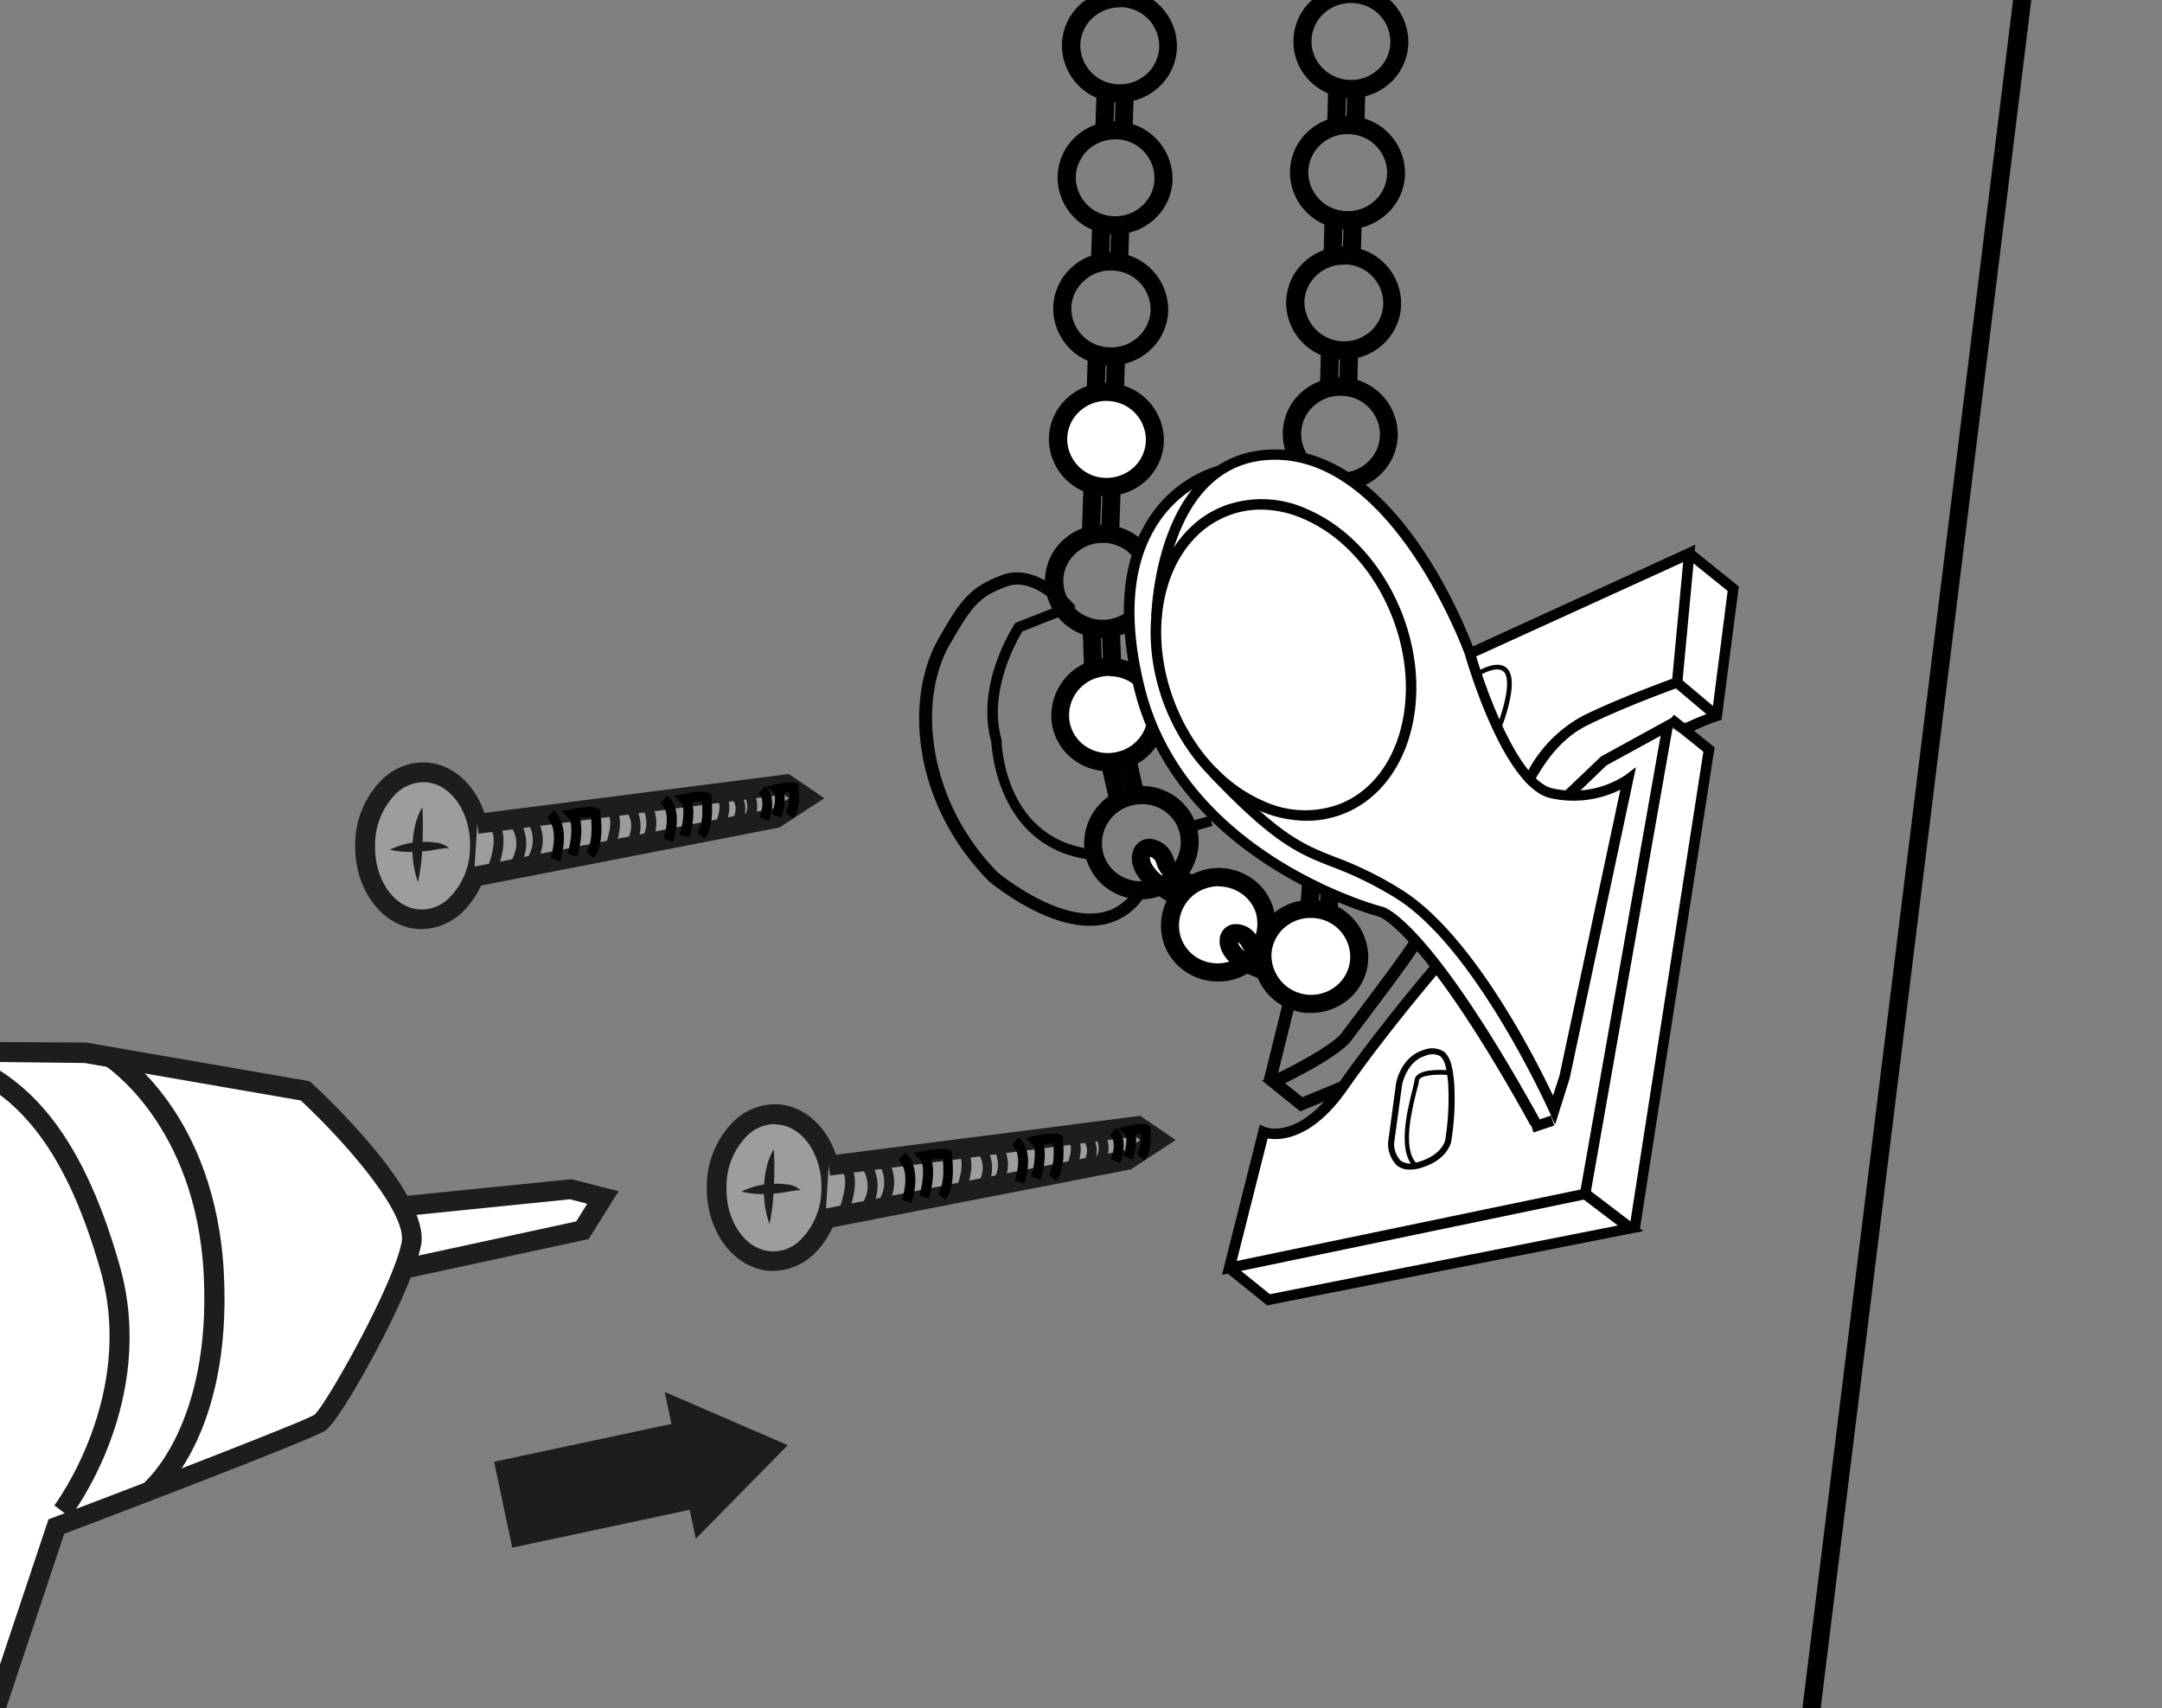 <svg id="Vrstva_1" data-name="Vrstva 1" xmlns="http://www.w3.org/2000/svg" xmlns:xlink="http://www.w3.org/1999/xlink" viewBox="0 0 300 237"><rect x="0" y="0" width="300" height="237" fill="#808080" stroke="none"/><defs><style>.cls-1{fill:none;}.cls-2{clip-path:url(#clip-path);}.cls-3{fill:#fff;}.cls-4{fill:#343434;}.cls-5{clip-path:url(#clip-path-2);}.cls-6{clip-path:url(#clip-path-3);}.cls-7{fill:#010101;}.cls-8{fill:#010202;}.cls-9{clip-path:url(#clip-path-4);}.cls-10{clip-path:url(#clip-path-5);}.cls-11{clip-path:url(#clip-path-6);}.cls-12{fill:#1d1d1b;}.cls-13{fill:#9d9d9c;}</style><clipPath id="clip-path"><polygon class="cls-1" points="-377.36 245.17 -610.98 244.88 -601.21 1.32 -378.69 1.98 -377.36 245.17"/></clipPath><clipPath id="clip-path-2"><polygon class="cls-1" points="-379.45 -487.3 -583.63 -487.58 -575.1 -719.15 -380.62 -718.52 -379.45 -487.3"/></clipPath><clipPath id="clip-path-3"><polygon class="cls-1" points="323.07 -50.56 30.91 -48.49 37.14 -195.61 323.07 -185.92 323.07 -50.56"/></clipPath><clipPath id="clip-path-4"><polygon class="cls-1" points="-9.17 254.45 75.48 251.69 131.99 122.34 -7.67 54.63 -9.17 254.45"/></clipPath><clipPath id="clip-path-5"><rect class="cls-1" x="-98.3" y="71.11" width="284.37" height="192.46" transform="translate(-15.42 4.82) rotate(-5.35)"/></clipPath><clipPath id="clip-path-6"><rect class="cls-1" x="-80.23" y="95.82" width="194.68" height="259.19" transform="translate(-20.95 2.58) rotate(-5.35)"/></clipPath></defs><g class="cls-2"><path class="cls-3" d="M14.24,40.21s-577.95,39.67-577,42.53-4.12,26.25,1.7,34c.57,11.33-2.6,90.38-4,99.76s-4.19,104.47,3.49,117c-2.46,10.29-16.66,135.15-15.9,141.77s2.39,118.83,6.36,121.79c-3.33,6.49-34.62,124.17-33.86,130.79s17,8.12,21,10.14,557.9,78.39,557.9,78.39S-1,674.9-2.75,668.24a25.24,25.24,0,0,0-5.71-10.56S-16,616-17.65,581s-4.2-73.65-4.2-73.65S-5,366.59-.77,363.9-.14,297-3,291.26-5.51,227.09-3,216.8s12.92-67.41,13.9-91.88Z"/><path class="cls-4" d="M-23.82,819.18l-2.64-.36c-166.69-23-554.8-76.66-558.8-78.67a34.21,34.21,0,0,0-5.18-1.51c-7-1.74-16.53-4.13-17.27-10.56-.86-7.55,28.84-117.71,33.66-131-1.93-5.39-3.3-24.35-5.31-96.49-.36-13-.65-23.34-.85-25.08-.7-6.09,12.7-126.13,15.76-141.69-7.64-16.25-4.78-107.94-3.33-117.66,1.35-9.08,4.42-85.39,4-98.66-4.11-6.43-2.87-19.29-2.05-27.9a47.73,47.73,0,0,0,.4-6.23l-.36-1.14.76-.92c1.08-1.43,1.53-2,93.14-9,48-3.66,114.67-8.52,198.27-14.47C-131.29,47.71,12.61,37.83,14,37.73l3-.21L13.56,125c-1,24.91-11.5,82-14,92.33-2.41,10.1-2.49,68-.09,72.89,2,4.14,3.49,26.93,4,38.4,1.3,31-.8,35.7-2.22,37-3.31,7.14-14.2,90.33-20.38,141.84.2,3.15,2.6,40.26,4.19,73.48,1.52,32,8.07,70.17,9,75.68a28.33,28.33,0,0,1,5.79,11c1.82,6.81-19.06,125.4-23.27,149.11Zm-559.09-83.53c11.7,2.72,365.77,51.84,554.6,77.88,9.9-55.95,23.88-138.95,22.91-144.76a22.87,22.87,0,0,0-5.06-9.4l-.54-.55-.13-.73c-.08-.42-7.58-42.27-9.23-77-1.65-34.51-4.17-73.23-4.2-73.61v-.22l0-.21C-9.15,378.73-4.48,364.43-2.77,362.26-1.9,360.55-1,349.9-2,327.17c-.83-18.4-2.44-32.89-3.42-34.88-3.19-6.47-2.8-65.4-.26-76C-3.33,206.36,7.17,149,8.14,124.83L11.42,42.9C-178.35,55.94-530.17,80.64-560,84.7c0,1.27-.2,3-.43,5.32-.69,7.2-2,20.6,1.56,25.29l.44.59,0,.71c.56,11.27-2.63,90.88-4,100.22-1.55,10.37-3.79,104.09,3.16,115.42l.51.83-.23.93c-2.62,11-16.55,134.84-15.85,141,.21,1.85.45,10,.88,25.47.8,28.85,2.46,88.43,4.88,94.94l1.26.94-.9,1.76c-3.81,7.44-34,123.61-33.61,129.49.34,3,8.45,5,13.29,6.25A38.48,38.48,0,0,1-582.91,735.65Z"/><polygon class="cls-4" points="-553.77 112.27 -484.12 107.39 -414.45 102.7 -275.12 93.34 -135.75 84.4 -66.07 79.94 3.63 75.66 -66.03 80.54 -135.69 85.23 -275.02 94.58 -414.39 103.53 -484.07 107.99 -553.77 112.27"/><polygon class="cls-3" points="42.45 108.53 42 116.81 45.33 117.01 45.78 108.73 42.45 108.53"/><path class="cls-4" d="M46.61,118.33l-6-.36.58-10.76,6,.36Zm-3.19-2.69.62,0,.32-5.79-.63,0Z"/><polygon class="cls-3" points="43.34 92.15 42.89 100.42 46.22 100.62 46.67 92.35 43.34 92.15"/><path class="cls-4" d="M47.5,102l-6-.37.58-10.76,6,.36Zm-3.19-2.69.62,0,.32-5.79-.63,0Z"/><ellipse class="cls-3" cx="44.33" cy="104.62" rx="5.56" ry="4.12" transform="translate(-62.27 143.95) rotate(-87.29)"/><path class="cls-4" d="M44.22,111.43h-.28c-3-.19-5.28-3.31-5.07-7.11A7.45,7.45,0,0,1,41.37,99a4.78,4.78,0,0,1,3.35-1.13c3.05.18,5.28,3.3,5.07,7.1a7.41,7.41,0,0,1-2.5,5.35A4.8,4.8,0,0,1,44.22,111.43Zm.23-11.12a2,2,0,0,0-1.28.51,5.09,5.09,0,0,0-1.6,3.62c-.14,2.55,1.23,4.41,2.55,4.49a2,2,0,0,0,1.37-.51,5.11,5.11,0,0,0,1.6-3.61h0c.14-2.55-1.23-4.42-2.55-4.5Z"/><polygon class="cls-3" points="40.62 142.1 40.17 150.38 43.5 150.58 43.95 142.3 40.62 142.1"/><path class="cls-4" d="M44.79,151.9l-6-.36.59-10.76,6,.36Zm-3.2-2.69.63,0,.31-5.78-.62,0Z"/><ellipse class="cls-3" cx="41.61" cy="154.63" rx="5.56" ry="4.12" transform="matrix(0.05, -1, 1, 0.05, -114.82, 188.88)"/><path class="cls-4" d="M41.5,161.44h-.28c-3-.19-5.28-3.31-5.07-7.11a7.45,7.45,0,0,1,2.5-5.35A4.78,4.78,0,0,1,42,147.84c3,.18,5.28,3.3,5.08,7.1h0a7.46,7.46,0,0,1-2.51,5.35A4.75,4.75,0,0,1,41.5,161.44Zm.22-11.12a2,2,0,0,0-1.27.51,5.18,5.18,0,0,0-1.6,3.62c-.13,2.55,1.23,4.41,2.55,4.49a1.92,1.92,0,0,0,1.37-.51,5.07,5.07,0,0,0,1.6-3.61c.14-2.55-1.23-4.41-2.55-4.49Z"/><polygon class="cls-3" points="41.51 125.72 41.06 133.99 44.39 134.19 44.84 125.92 41.51 125.72"/><path class="cls-4" d="M45.68,135.52l-6-.37.59-10.76,6,.36Zm-3.2-2.69.63,0,.31-5.79-.62,0Z"/><ellipse class="cls-3" cx="42.51" cy="138.19" rx="5.56" ry="4.12" transform="translate(-97.54 174.11) rotate(-87.29)"/><path class="cls-4" d="M42.39,145h-.27c-3.06-.19-5.29-3.31-5.08-7.11a7.49,7.49,0,0,1,2.5-5.35,4.85,4.85,0,0,1,3.36-1.13c3.05.18,5.28,3.3,5.07,7.1h0a7.45,7.45,0,0,1-2.5,5.35A4.85,4.85,0,0,1,42.39,145Zm.23-11.12a2,2,0,0,0-1.28.51A5.13,5.13,0,0,0,39.75,138c-.14,2.55,1.23,4.41,2.54,4.49a1.89,1.89,0,0,0,1.37-.51,5.07,5.07,0,0,0,1.6-3.61h0c.14-2.55-1.23-4.42-2.54-4.5Z"/><ellipse class="cls-3" cx="43.44" cy="121.06" rx="5.56" ry="4.12" transform="translate(-79.55 158.72) rotate(-87.29)"/><path class="cls-4" d="M43.32,127.87h-.27c-3.06-.19-5.28-3.31-5.08-7.1a7.53,7.53,0,0,1,2.5-5.36,4.8,4.8,0,0,1,3.36-1.13c3.05.18,5.28,3.3,5.07,7.1h0a7.45,7.45,0,0,1-2.5,5.35A4.83,4.83,0,0,1,43.32,127.87Zm.23-11.12a2,2,0,0,0-1.27.51,5.09,5.09,0,0,0-1.6,3.62c-.14,2.55,1.23,4.41,2.54,4.49a1.92,1.92,0,0,0,1.38-.51,5.1,5.1,0,0,0,1.59-3.61h0c.14-2.55-1.23-4.42-2.54-4.49Z"/><polygon class="cls-3" points="38.8 175.65 38.35 183.92 41.68 184.12 42.13 175.85 38.8 175.65"/><path class="cls-4" d="M43,185.45l-6-.36.58-10.77,6,.37Zm-3.19-2.69.62,0,.32-5.79-.63,0Z"/><polygon class="cls-3" points="39.69 159.26 39.24 167.54 42.57 167.74 43.02 159.46 39.69 159.26"/><path class="cls-4" d="M43.85,169.06l-6-.36.58-10.76,6,.36Zm-3.19-2.69.62,0,.32-5.78-.63,0Z"/><ellipse class="cls-3" cx="40.68" cy="171.74" rx="5.56" ry="4.12" transform="translate(-132.79 204.25) rotate(-87.29)"/><path class="cls-4" d="M40.57,178.54h-.28c-3-.18-5.28-3.3-5.07-7.1a7.41,7.41,0,0,1,2.5-5.35,4.79,4.79,0,0,1,3.35-1.14c3,.19,5.28,3.31,5.08,7.11a7.53,7.53,0,0,1-2.5,5.35A4.84,4.84,0,0,1,40.57,178.54Zm.23-11.11a2,2,0,0,0-1.28.51,5.11,5.11,0,0,0-1.6,3.61c-.13,2.55,1.23,4.42,2.55,4.5a2,2,0,0,0,1.37-.51,5.09,5.09,0,0,0,1.6-3.62c.14-2.55-1.23-4.41-2.54-4.49Z"/><polygon class="cls-3" points="36.97 209.22 36.52 217.49 39.85 217.69 40.3 209.42 36.97 209.22"/><path class="cls-4" d="M41.14,219l-6-.36.58-10.77,6,.37ZM38,216.33l.62,0,.31-5.79-.62,0Z"/><ellipse class="cls-3" cx="37.96" cy="221.75" rx="5.56" ry="4.12" transform="translate(-185.34 249.18) rotate(-87.29)"/><path class="cls-4" d="M37.85,228.55h-.28c-3-.19-5.28-3.31-5.07-7.11a7.49,7.49,0,0,1,2.5-5.35A4.82,4.82,0,0,1,38.35,215c3.06.18,5.28,3.3,5.08,7.1a7.53,7.53,0,0,1-2.5,5.35A4.84,4.84,0,0,1,37.85,228.55Zm.23-11.11a2,2,0,0,0-1.28.51,5.13,5.13,0,0,0-1.59,3.62c-.14,2.55,1.23,4.41,2.54,4.49a1.9,1.9,0,0,0,1.37-.51,5.07,5.07,0,0,0,1.6-3.61h0c.14-2.55-1.23-4.42-2.54-4.5Z"/><polygon class="cls-3" points="37.87 192.83 37.41 201.11 40.74 201.31 41.19 193.03 37.87 192.83"/><path class="cls-4" d="M42,202.63l-6-.36.58-10.76,6,.36ZM38.84,200l.62,0,.31-5.78-.62,0Z"/><ellipse class="cls-3" cx="38.86" cy="205.31" rx="5.56" ry="4.12" transform="translate(-168.06 234.41) rotate(-87.29)"/><path class="cls-4" d="M38.75,212.11h-.28c-3.06-.18-5.28-3.3-5.08-7.1a7.45,7.45,0,0,1,2.5-5.35,4.86,4.86,0,0,1,3.36-1.14c3,.19,5.28,3.31,5.07,7.11h0a7.49,7.49,0,0,1-2.5,5.35A4.81,4.81,0,0,1,38.75,212.11ZM39,201a2,2,0,0,0-1.27.51,5.07,5.07,0,0,0-1.6,3.61c-.14,2.55,1.23,4.42,2.54,4.5a1.88,1.88,0,0,0,1.38-.51,5.13,5.13,0,0,0,1.59-3.62c.14-2.55-1.23-4.41-2.54-4.49Z"/><ellipse class="cls-3" cx="39.79" cy="188.18" rx="5.56" ry="4.12" transform="translate(-150.06 219.02) rotate(-87.29)"/><path class="cls-4" d="M39.68,195H39.4c-3-.18-5.28-3.3-5.08-7.1a7.48,7.48,0,0,1,2.51-5.35,4.81,4.81,0,0,1,3.35-1.13c3,.18,5.28,3.3,5.07,7.1h0a7.41,7.41,0,0,1-2.5,5.35A4.81,4.81,0,0,1,39.68,195Zm.22-11.11a2,2,0,0,0-1.27.51A5.07,5.07,0,0,0,37,188c-.14,2.55,1.23,4.42,2.54,4.5A1.91,1.91,0,0,0,41,192a5.15,5.15,0,0,0,1.6-3.61c.13-2.55-1.23-4.42-2.55-4.5Z"/><polygon class="cls-3" points="35.99 227.32 35.54 235.6 38.87 235.8 39.32 227.53 35.99 227.32"/><path class="cls-4" d="M40.15,237.12l-6-.36L34.71,226l6,.36ZM37,234.44l.62,0,.32-5.78-.62,0Z"/><ellipse class="cls-3" cx="36.98" cy="239.8" rx="5.56" ry="4.12" transform="translate(-204.3 265.39) rotate(-87.29)"/><path class="cls-4" d="M36.87,246.6h-.28c-3.05-.19-5.28-3.31-5.07-7.11a7.47,7.47,0,0,1,2.5-5.35A4.83,4.83,0,0,1,37.37,233c3.05.19,5.28,3.31,5.08,7.11a7.53,7.53,0,0,1-2.5,5.35A4.84,4.84,0,0,1,36.87,246.6Zm.23-11.11a2,2,0,0,0-1.28.51,5.11,5.11,0,0,0-1.59,3.62c-.14,2.54,1.22,4.41,2.54,4.49a1.9,1.9,0,0,0,1.37-.51,5.08,5.08,0,0,0,1.6-3.62h0c.14-2.54-1.23-4.41-2.55-4.49Z"/><polygon class="cls-3" points="17.95 112.84 17.62 121.12 20.95 121.24 21.28 112.96 17.95 112.84"/><path class="cls-4" d="M22.26,122.53l-6.05-.21.43-10.77,6.05.21ZM19,119.92l.63,0,.23-5.8-.63,0Z"/><polygon class="cls-3" points="18.61 96.45 18.27 104.73 21.61 104.84 21.94 96.56 18.61 96.45"/><path class="cls-4" d="M22.91,106.13l-6-.2.43-10.78,6,.21Zm-3.23-2.6.62,0,.24-5.79-.63,0Z"/><ellipse class="cls-3" cx="19.78" cy="108.89" rx="5.56" ry="4.12" transform="translate(-89.92 123.49) rotate(-87.29)"/><path class="cls-4" d="M19.66,115.69H19.5a5.07,5.07,0,0,1-3.94-2.31,7.77,7.77,0,0,1-1.25-4.68c.15-3.81,2.61-6.72,5.74-6.61s5.35,3.17,5.2,7h0a7.85,7.85,0,0,1-1.63,4.58A5.12,5.12,0,0,1,19.66,115.69Zm.24-11.12c-1.29,0-2.78,1.71-2.89,4.22a5.5,5.5,0,0,0,.85,3.26,2.35,2.35,0,0,0,1.74,1.15,2.56,2.56,0,0,0,1.84-1,5.54,5.54,0,0,0,1.1-3.19l1.35,0-1.35,0c.1-2.54-1.28-4.36-2.59-4.41Z"/><ellipse class="cls-3" cx="20.5" cy="90.84" rx="5.56" ry="4.12" transform="matrix(0.05, -1, 1, 0.05, -71.21, 107.02)"/><path class="cls-4" d="M20.39,97.64h-.16c-3.07-.11-5.35-3.18-5.2-7a7.85,7.85,0,0,1,1.63-4.58,5,5,0,0,1,4.11-2,5,5,0,0,1,3.95,2.31A7.79,7.79,0,0,1,26,91C25.82,94.77,23.38,97.64,20.39,97.64Zm.23-11.11a2.42,2.42,0,0,0-1.78,1,5.54,5.54,0,0,0-1.1,3.19c-.1,2.54,1.28,4.36,2.59,4.41s2.83-1.68,2.93-4.22a5.5,5.5,0,0,0-.84-3.26,2.39,2.39,0,0,0-1.75-1.14Z"/><polygon class="cls-3" points="16.6 146.44 16.27 154.72 19.6 154.83 19.94 146.55 16.6 146.44"/><path class="cls-4" d="M20.91,156.12l-6-.21.43-10.77,6,.21Zm-3.23-2.6.62,0,.23-5.79-.62,0Z"/><ellipse class="cls-3" cx="17.77" cy="158.93" rx="5.56" ry="4.12" transform="translate(-141.82 169.16) rotate(-87.29)"/><path class="cls-4" d="M17.65,165.73H17.5a5,5,0,0,1-3.94-2.31,7.73,7.73,0,0,1-1.26-4.67c.15-3.82,2.64-6.74,5.74-6.62s5.35,3.18,5.2,7h0a7.85,7.85,0,0,1-1.63,4.58A5.1,5.1,0,0,1,17.65,165.73Zm.24-11.11c-1.29,0-2.78,1.71-2.88,4.22a5.52,5.52,0,0,0,.84,3.26,2.39,2.39,0,0,0,1.75,1.14,2.6,2.6,0,0,0,1.83-1,5.54,5.54,0,0,0,1.1-3.19l1.36,0-1.36,0c.11-2.54-1.28-4.36-2.59-4.41Z"/><polygon class="cls-3" points="17.26 130.04 16.93 138.32 20.26 138.43 20.59 130.15 17.26 130.04"/><path class="cls-4" d="M21.57,139.72l-6.05-.2L16,128.75l6,.2Zm-3.24-2.6.63,0,.23-5.79-.62,0Z"/><ellipse class="cls-3" cx="18.43" cy="142.48" rx="5.56" ry="4.12" transform="translate(-124.76 154.15) rotate(-87.29)"/><path class="cls-4" d="M18.32,149.28h-.16c-3.07-.11-5.35-3.18-5.2-7a7.85,7.85,0,0,1,1.63-4.58,4.83,4.83,0,0,1,8.06.28,7.79,7.79,0,0,1,1.25,4.67C23.75,146.41,21.31,149.28,18.32,149.28Zm.23-11.11a2.42,2.42,0,0,0-1.78,1,5.54,5.54,0,0,0-1.1,3.19c-.1,2.54,1.28,4.36,2.59,4.41s2.83-1.68,2.93-4.22a5.52,5.52,0,0,0-.84-3.26,2.39,2.39,0,0,0-1.75-1.14Z"/><ellipse class="cls-3" cx="19.12" cy="125.34" rx="5.56" ry="4.12" transform="translate(-106.99 138.5) rotate(-87.29)"/><path class="cls-4" d="M19,132.14h-.15c-3.07-.11-5.36-3.17-5.2-7a7.86,7.86,0,0,1,1.62-4.58,5.09,5.09,0,0,1,4.12-2c3.07.1,5.35,3.17,5.2,7A7.82,7.82,0,0,1,23,130.1,5.09,5.09,0,0,1,19,132.14ZM19.23,121a2.4,2.4,0,0,0-1.77,1,5.49,5.49,0,0,0-1.1,3.19c-.11,2.55,1.28,4.36,2.59,4.41a2.5,2.5,0,0,0,1.83-1,5.57,5.57,0,0,0,1.1-3.2c.1-2.54-1.28-4.36-2.59-4.4Z"/><polygon class="cls-3" points="15.26 180 14.93 188.28 18.26 188.4 18.59 180.12 15.26 180"/><path class="cls-4" d="M19.56,189.69l-6-.21L14,178.71l6.05.21Zm-3.23-2.61.62,0,.24-5.79-.63,0Z"/><polygon class="cls-3" points="15.91 163.61 15.58 171.89 18.92 172 19.25 163.72 15.91 163.61"/><path class="cls-4" d="M20.22,173.29l-6-.21.43-10.76,6,.2ZM17,170.69l.62,0,.23-5.79-.62,0Z"/><ellipse class="cls-3" cx="17.09" cy="176.05" rx="5.56" ry="4.12" transform="translate(-159.57 184.78) rotate(-87.29)"/><path class="cls-4" d="M17,182.85h-.16a5,5,0,0,1-3.94-2.31,7.77,7.77,0,0,1-1.25-4.68c.15-3.81,2.59-6.71,5.74-6.61s5.35,3.17,5.19,7a7.75,7.75,0,0,1-1.62,4.58A5.12,5.12,0,0,1,17,182.85Zm.24-11.11c-1.3,0-2.79,1.7-2.89,4.21a5.5,5.5,0,0,0,.84,3.26,2.39,2.39,0,0,0,1.75,1.15,2.6,2.6,0,0,0,1.84-1,5.59,5.59,0,0,0,1.1-3.2h0c.1-2.54-1.29-4.36-2.59-4.4Z"/><polygon class="cls-3" points="13.91 213.6 13.58 221.88 16.91 221.99 17.24 213.71 13.91 213.6"/><path class="cls-4" d="M18.22,223.28l-6-.2.43-10.77,6,.2ZM15,220.68l.63,0,.23-5.79-.62,0Z"/><ellipse class="cls-3" cx="15.08" cy="226.09" rx="5.56" ry="4.12" transform="translate(-211.47 230.46) rotate(-87.29)"/><path class="cls-4" d="M15,232.9h-.15a5,5,0,0,1-4-2.3,7.84,7.84,0,0,1-1.25-4.68c.15-3.82,2.59-6.77,5.74-6.62s5.35,3.18,5.2,7h0a7.85,7.85,0,0,1-1.63,4.58A5.12,5.12,0,0,1,15,232.9Zm.24-11.12c-1.29,0-2.78,1.71-2.88,4.22a5.5,5.5,0,0,0,.84,3.26,2.39,2.39,0,0,0,1.75,1.14,2.42,2.42,0,0,0,1.83-1,5.54,5.54,0,0,0,1.1-3.19l1.36,0-1.36,0c.1-2.54-1.28-4.36-2.59-4.41Z"/><polygon class="cls-3" points="14.57 197.2 14.24 205.48 17.57 205.59 17.9 197.31 14.57 197.2"/><path class="cls-4" d="M18.87,206.88l-6-.2.43-10.77,6,.21Zm-3.23-2.6.62,0,.24-5.79-.63,0Z"/><ellipse class="cls-3" cx="15.74" cy="209.64" rx="5.56" ry="4.12" transform="translate(-194.41 215.44) rotate(-87.29)"/><path class="cls-4" d="M15.62,216.44h-.15c-3.07-.1-5.36-3.17-5.2-7a7.93,7.93,0,0,1,1.62-4.58,5.07,5.07,0,0,1,4.12-2A5,5,0,0,1,20,205.15a7.76,7.76,0,0,1,1.26,4.68C21.06,213.57,18.62,216.44,15.62,216.44Zm.24-11.11a2.46,2.46,0,0,0-1.78,1,5.5,5.5,0,0,0-1.1,3.2c-.11,2.54,1.28,4.36,2.59,4.4s2.83-1.68,2.93-4.22a5.54,5.54,0,0,0-.84-3.26,2.39,2.39,0,0,0-1.75-1.14Z"/><ellipse class="cls-3" cx="16.43" cy="192.5" rx="5.56" ry="4.12" transform="translate(-176.64 199.8) rotate(-87.29)"/><path class="cls-4" d="M16.31,199.3h-.16c-3.07-.1-5.35-3.17-5.19-7a7.8,7.8,0,0,1,1.62-4.58,5.07,5.07,0,0,1,4.12-2c3.07.11,5.35,3.17,5.2,7a7.85,7.85,0,0,1-1.63,4.58A5.11,5.11,0,0,1,16.31,199.3Zm.23-11.11a2.48,2.48,0,0,0-1.78,1,5.57,5.57,0,0,0-1.1,3.2c-.1,2.54,1.29,4.36,2.59,4.4a2.63,2.63,0,0,0,1.84-1,5.57,5.57,0,0,0,1.1-3.2c.1-2.54-1.29-4.36-2.59-4.4Z"/><polygon class="cls-3" points="13.19 231.72 12.85 240 16.19 240.11 16.52 231.83 13.19 231.72"/><path class="cls-4" d="M17.49,241.4l-6-.21.43-10.77,6,.21Zm-3.23-2.6.62,0,.23-5.79-.62,0Z"/><path class="cls-4" d="M33.33,93h-.08c-.81,0-8-.43-12.14-5.79-3.07-4-7.09-34.85-4-38.6.66-.79,2.42-2.89,31.23-7.77l1-.17.88.48a24.16,24.16,0,0,1,7.11,6.3C60.11,51.21,60.45,75,60.46,85V87l-2,.48C36,92.72,33.88,93,33.33,93ZM21.57,51.71c-.89,4.82,1.57,29.51,4,32.61s6.82,3.61,7.75,3.68c1.9-.3,13.49-3,21.75-4.89-.08-14.75-.91-30.65-2.2-32.94a18.52,18.52,0,0,0-4.56-4.26C37.13,47.83,24.54,50.44,21.57,51.71Zm-.43.21Zm.55-.67Z"/><ellipse class="cls-4" cx="30.01" cy="54.89" rx="3.74" ry="3.45"/><ellipse class="cls-4" cx="40.19" cy="81.31" rx="3.74" ry="3.45"/><ellipse class="cls-4" cx="47.18" cy="51.39" rx="3.74" ry="3.45"/><path class="cls-4" d="M41.5,46.68S23,41,20.64,40.31c-.72-.21-2.77.3-4.12.91L14.1,36.76c.81-.36,5-2.16,8.23-1.18L43.21,42Z"/><path class="cls-4" d="M3.55,41.94l-2.67-.4c.74-4.19.34-7.17-1.11-8.39A3.43,3.43,0,0,0-3,32.54l-.32,0L-36,33l0-2.49,32.58-.45a6.32,6.32,0,0,1,5.07,1.19C3.8,33.14,4.47,36.72,3.55,41.94Z"/></g><g class="cls-6"><path class="cls-4" d="M426,385.3l-1.28-.18C362.5,376.17,52.09,331.46,49.33,330a22.44,22.44,0,0,0-3.6-1.11c-4.55-1.19-10.78-2.83-11.25-7.1-.6-5.39,19.42-84.74,22.42-93.29-1.34-3.68-2.3-18-3.75-68.69-.27-9.29-.48-16.63-.62-17.89-.48-4.34,8.4-90.45,10.38-100.91-5.25-11.15-3.13-78.77-2.46-83.65.9-6.51,2.85-61.29,2.53-70.43-2.77-4.41-2-13.58-1.42-19.71a32.45,32.45,0,0,0,.25-4.55l-.12-.58.33-.58c.68-.92,1.33-1.8,194.67-3.79,95.23-1,191.53-1.72,192.49-1.73h1.33v1.33c0,.17,0,17-.65,34.22-.63,17.74-7.58,58.33-9.22,65.68C439-35.23,439,5.72,440.73,9.37c1.21,2.59,5.19,48.77,1.36,53.16C440,66.42,432.81,125.25,428.52,164c0,0,1.78,27.63,3,52.22,1.08,23,5.63,50.55,6.22,54a19.94,19.94,0,0,1,3.89,7.77c1.24,4.87-13.69,95.69-15.39,106ZM59.28,227.56l.68.53-.46.95c-2.66,5.54-22.77,88.49-22.41,92.46.27,2.47,5.71,3.89,9.31,4.83a22.12,22.12,0,0,1,4.16,1.34c5,1.47,245.57,36.29,373.24,54.66,6.6-40.1,16-99.9,15.23-103.69a17.29,17.29,0,0,0-3.53-6.92l-.27-.29-.07-.39c-.06-.3-5.16-30.06-6.32-54.72s-2.93-52.14-2.95-52.41c5.11-46.25,11.76-101.49,14.5-103.36,2.06-3.42-.41-46.58-2.05-50.07-2.13-4.57-1.95-46.31-.26-53.85,1.57-7.06,8.54-48,9.15-65.2.51-14.41.62-28.5.64-32.8-127.6,1-365.49,3.19-383.4,4.75,0,.91-.12,2.19-.29,4.06-.49,5.54-1.3,14.82,1.17,18.29l.22.31,0,.39c.4,8-1.61,64.63-2.53,71.28-1,7.46-2.52,74,2.37,82.44l.26.44-.11.51c-1.75,7.84-10.91,96.15-10.43,100.52.15,1.36.35,8.39.63,18.11C56.37,180.53,57.61,223.62,59.28,227.56Z"/></g><rect class="cls-7" x="126.01" y="115.37" width="280.38" height="2.51" transform="translate(117.89 366.55) rotate(-82.97)"/><path class="cls-3" d="M158.39,118.57s-1.06,2.74,5.11,5.88a19.71,19.71,0,0,0,1.91-1.76s-3.25-1.3-3.75-3.19S158.79,116.91,158.39,118.57Z"/><path class="cls-7" d="M163.66,125.94l-.73-.37c-6.55-3.34-6-6.64-5.74-7.35a2.36,2.36,0,0,1,2.3-1.84,3.76,3.76,0,0,1,3.38,2.8c.23.87,1.93,1.92,3,2.35l1.67.67-1.21,1.34a21.61,21.61,0,0,1-2,1.88Zm-4.15-7,.08,0c-.1.43.26,1.71,2.59,3.28a4.83,4.83,0,0,1-1.73-2.41,1.17,1.17,0,0,0-.94-.93Z"/><ellipse class="cls-3" cx="169.05" cy="128.32" rx="6.73" ry="6.59" transform="translate(-34.55 68.38) rotate(-20.8)"/><path class="cls-7" d="M168.94,136.19a7.82,7.82,0,0,1-3.59-.87,7.74,7.74,0,0,1-3.89-4.51,8,8,0,0,1,11.29-9.49,7.69,7.69,0,0,1,3.88,4.51,8,8,0,0,1-5.15,10A8.23,8.23,0,0,1,168.94,136.19Zm.21-13.22a5.63,5.63,0,0,0-1.76.28,5.42,5.42,0,0,0-3.54,6.79,5.24,5.24,0,0,0,2.63,3.05,5.52,5.52,0,0,0,7.77-6.48,5.25,5.25,0,0,0-2.63-3A5.51,5.51,0,0,0,169.15,123Z"/><path class="cls-3" d="M170.49,130.5s-.42,2.6,5.37,4.31a18,18,0,0,0,1.32-1.88s-3-.59-3.74-2.17S170.54,129,170.49,130.5Z"/><path class="cls-7" d="M176.32,136.25l-.81-.24c-6.23-1.84-6.33-4.9-6.27-5.6a2.24,2.24,0,0,1,1.79-2.15,3.36,3.36,0,0,1,3.54,2c.32.68,1.9,1.29,2.86,1.48l1.7.34-.86,1.51a19.51,19.51,0,0,1-1.42,2Zm-4.56-5.49a2.58,2.58,0,0,0,1,1.27,3.36,3.36,0,0,1-.47-.73A1,1,0,0,0,171.76,130.76Z"/><ellipse class="cls-3" cx="185.45" cy="78.09" rx="6.59" ry="6.73" transform="translate(93.55 257.1) rotate(-85.66)"/><path class="cls-7" d="M185.48,85.94l-.54,0a7.92,7.92,0,0,1-7.45-8.35,7.67,7.67,0,0,1,2.7-5.39,8,8,0,0,1,13.22,6.43h0a7.75,7.75,0,0,1-2.7,5.39A8,8,0,0,1,185.48,85.94Zm-.06-13.19a5.52,5.52,0,0,0-3.6,1.33A5.24,5.24,0,0,0,180,77.73a5.42,5.42,0,0,0,5.11,5.69,5.48,5.48,0,0,0,4-1.32,5.19,5.19,0,0,0,1.84-3.65,5.4,5.4,0,0,0-5.12-5.68Z"/><path class="cls-7" d="M187.45,13.6h-.23a8,8,0,0,1-5.56-2.45A7.73,7.73,0,0,1,182,.05a8.05,8.05,0,0,1,5.69-2.14A7.94,7.94,0,0,1,195.42,6l-1.26,0,1.26,0a7.75,7.75,0,0,1-2.5,5.49A8,8,0,0,1,187.45,13.6Zm0-13.18a5.52,5.52,0,0,0-3.76,1.46,5.24,5.24,0,0,0-.21,7.53,5.52,5.52,0,0,0,3.83,1.68,5.42,5.42,0,0,0,3.92-1.46,5.23,5.23,0,0,0,1.7-3.72h0A5.41,5.41,0,0,0,187.58.42Z"/><path class="cls-7" d="M187,31.8h-.23A7.93,7.93,0,0,1,179,23.73a7.75,7.75,0,0,1,2.5-5.49,8.06,8.06,0,0,1,5.7-2.13,7.93,7.93,0,0,1,7.76,8.06l-1.26,0,1.26,0a7.75,7.75,0,0,1-2.5,5.49A8,8,0,0,1,187,31.8Zm0-13.19a5.48,5.48,0,0,0-3.76,1.47,5.23,5.23,0,0,0-1.7,3.72,5.42,5.42,0,0,0,5.32,5.49,5.35,5.35,0,0,0,3.92-1.47,5.23,5.23,0,0,0,1.7-3.72h0a5.41,5.41,0,0,0-5.32-5.48Z"/><rect class="cls-7" x="182.65" y="13.4" width="5.65" height="2.51" transform="translate(165.66 199.64) rotate(-88.4)"/><rect class="cls-7" x="185.3" y="13.47" width="5.65" height="2.51" transform="translate(168.17 202.37) rotate(-88.4)"/><path class="cls-7" d="M186.46,49.9h-.23a7.92,7.92,0,0,1-7.76-8.06,7.71,7.71,0,0,1,2.5-5.49,8.15,8.15,0,0,1,5.69-2.14,7.93,7.93,0,0,1,7.76,8.06l-1.25,0,1.25,0a7.71,7.71,0,0,1-2.5,5.49A8,8,0,0,1,186.46,49.9Zm0-13.18a5.48,5.48,0,0,0-3.76,1.47A5.25,5.25,0,0,0,181,41.9a5.51,5.51,0,0,0,9.25,4,5.26,5.26,0,0,0,1.69-3.72,5.41,5.41,0,0,0-5.32-5.49Z"/><rect class="cls-7" x="182.15" y="31.5" width="5.65" height="2.51" transform="translate(147.08 216.75) rotate(-88.4)"/><rect class="cls-7" x="184.81" y="31.57" width="5.65" height="2.51" transform="translate(149.59 219.47) rotate(-88.4)"/><path class="cls-7" d="M186,68.1h-.23A7.91,7.91,0,0,1,178,60a7.71,7.71,0,0,1,2.5-5.49,8.16,8.16,0,0,1,5.69-2.13,7.92,7.92,0,0,1,7.76,8.06l-1.25,0,1.25,0a7.71,7.71,0,0,1-2.5,5.49A8,8,0,0,1,186,68.1Zm0-13.19a5.5,5.5,0,0,0-3.76,1.47,5.22,5.22,0,0,0-1.69,3.72,5.42,5.42,0,0,0,5.32,5.49,5.34,5.34,0,0,0,3.92-1.47,5.22,5.22,0,0,0,1.69-3.72,5.4,5.4,0,0,0-5.32-5.48Z"/><rect class="cls-7" x="181.66" y="49.69" width="5.65" height="2.51" transform="translate(128.41 233.94) rotate(-88.4)"/><rect class="cls-7" x="184.31" y="49.77" width="5.65" height="2.51" transform="translate(130.91 236.66) rotate(-88.4)"/><rect class="cls-7" x="181.17" y="67.58" width="5.65" height="2.51" transform="matrix(0.03, -1, 1, 0.03, 110.06, 250.83)"/><rect class="cls-7" x="183.82" y="67.65" width="5.65" height="2.51" transform="translate(112.56 253.55) rotate(-88.4)"/><path class="cls-7" d="M184.3,104.1l-.54,0a7.93,7.93,0,0,1-7.46-8.35A7.74,7.74,0,0,1,179,90.34a8,8,0,0,1,13.22,6.44,7.74,7.74,0,0,1-2.71,5.39A8,8,0,0,1,184.3,104.1Zm-.06-13.18a5.49,5.49,0,0,0-3.6,1.32,5.24,5.24,0,0,0-1.83,3.66,5.42,5.42,0,0,0,5.11,5.68,5.49,5.49,0,0,0,4-1.31,5.29,5.29,0,0,0,1.84-3.66,5.42,5.42,0,0,0-5.12-5.68Z"/><rect class="cls-7" x="180.33" y="85.65" width="5.65" height="2.51" transform="matrix(0.07, -1, 1, 0.07, 84.45, 263.97)"/><rect class="cls-7" x="182.98" y="85.82" width="5.65" height="2.51" transform="matrix(0.07, -1, 1, 0.07, 86.75, 266.78)"/><path class="cls-7" d="M183.11,122.39l-.55,0a7.92,7.92,0,0,1-7.45-8.35,7.77,7.77,0,0,1,2.7-5.39,8,8,0,0,1,5.77-1.92,7.93,7.93,0,0,1,7.46,8.35,7.72,7.72,0,0,1-2.71,5.39A8,8,0,0,1,183.11,122.39Zm-.06-13.19a5.5,5.5,0,0,0-3.6,1.33,5.29,5.29,0,0,0-1.84,3.65,5.5,5.5,0,0,0,9.09,4.37,5.22,5.22,0,0,0,1.83-3.65,5.4,5.4,0,0,0-5.11-5.68Z"/><rect class="cls-7" x="179.14" y="103.94" width="5.65" height="2.51" transform="matrix(0.07, -1, 1, 0.07, 65.09, 279.88)"/><rect class="cls-7" x="181.79" y="104.11" width="5.65" height="2.51" transform="matrix(0.07, -1, 1, 0.07, 67.39, 282.68)"/><rect class="cls-7" x="153.32" y="105.29" width="2.51" height="6.01" transform="translate(-20.07 36.73) rotate(-12.73)"/><rect class="cls-7" x="155.7" y="104.88" width="2.51" height="5.61" transform="translate(-19.85 37.18) rotate(-12.71)"/><rect class="cls-7" x="177.95" y="122.1" width="5.65" height="2.51" transform="matrix(0.07, -1, 1, 0.07, 45.85, 295.67)"/><rect class="cls-7" x="180.6" y="122.27" width="5.65" height="2.51" transform="matrix(0.07, -1, 1, 0.07, 48.16, 298.48)"/><path class="cls-7" d="M158.3,124.79a8,8,0,0,1-4.05-1.11,7.74,7.74,0,0,1-3.59-4.75,8,8,0,0,1,11.87-8.75,7.74,7.74,0,0,1,3.59,4.75,8.05,8.05,0,0,1-7.82,9.86Zm.18-13.21a5.76,5.76,0,0,0-1.42.18,5.43,5.43,0,0,0-4,6.54,5.23,5.23,0,0,0,2.43,3.22,5.54,5.54,0,0,0,4.2.58,5.43,5.43,0,0,0,4-6.54,5.23,5.23,0,0,0-2.43-3.22A5.48,5.48,0,0,0,158.48,111.58Z"/><path class="cls-7" d="M155.36,14.21h-.28a7.93,7.93,0,0,1-7.72-8.1A7.74,7.74,0,0,1,149.89.62a8.05,8.05,0,0,1,5.71-2.1,7.92,7.92,0,0,1,7.71,8.11,7.72,7.72,0,0,1-2.53,5.47A7.93,7.93,0,0,1,155.36,14.21Zm0-13.18a5.46,5.46,0,0,0-3.73,1.44,5.25,5.25,0,0,0-1.72,3.71,5.42,5.42,0,0,0,5.29,5.52,5.56,5.56,0,0,0,3.93-1.45,5.25,5.25,0,0,0,1.72-3.71A5.41,5.41,0,0,0,155.52,1Z"/><rect class="cls-7" x="153.76" y="-4.11" width="5.65" height="2.51" transform="translate(154.23 153.73) rotate(-88.09)"/><path class="cls-7" d="M154.75,32.52h-.28a7.92,7.92,0,0,1-7.71-8.11,7.68,7.68,0,0,1,2.53-5.47,8,8,0,0,1,13.41,6h0a7.69,7.69,0,0,1-2.52,5.48A8,8,0,0,1,154.75,32.52Zm0-13.18A5.51,5.51,0,0,0,151,20.78a5.27,5.27,0,0,0-1.72,3.71A5.41,5.41,0,0,0,154.55,30a5.49,5.49,0,0,0,3.93-1.44,5.25,5.25,0,0,0,1.72-3.71h0a5.42,5.42,0,0,0-5.29-5.52Z"/><rect class="cls-7" x="150.49" y="14.11" width="5.65" height="2.51" transform="translate(132.86 168.09) rotate(-88.09)"/><rect class="cls-7" x="153.15" y="14.2" width="5.65" height="2.51" transform="translate(135.34 170.83) rotate(-88.09)"/><path class="cls-7" d="M154.15,50.71h-.28a7.93,7.93,0,0,1-7.72-8.11,7.72,7.72,0,0,1,2.53-5.47,8,8,0,0,1,13.42,6h0a7.74,7.74,0,0,1-2.53,5.47A8,8,0,0,1,154.15,50.71Zm0-13.18A5.46,5.46,0,0,0,150.38,39a5.25,5.25,0,0,0-1.72,3.71A5.41,5.41,0,0,0,154,48.2a5.55,5.55,0,0,0,3.93-1.44,5.25,5.25,0,0,0,1.72-3.71,5.42,5.42,0,0,0-5.3-5.51Z"/><rect class="cls-7" x="149.89" y="32.31" width="5.65" height="2.51" transform="translate(114.09 185.07) rotate(-88.09)"/><rect class="cls-7" x="152.54" y="32.39" width="5.65" height="2.51" transform="translate(116.57 187.81) rotate(-88.09)"/><rect class="cls-7" x="149.29" y="50.41" width="5.65" height="2.51" transform="translate(95.42 201.97) rotate(-88.09)"/><rect class="cls-7" x="151.94" y="50.5" width="5.65" height="2.51" transform="translate(97.9 204.71) rotate(-88.09)"/><path class="cls-7" d="M153,88.51h-.27A7.93,7.93,0,0,1,145,80.4a7.72,7.72,0,0,1,2.53-5.47,8,8,0,0,1,5.71-2.1A7.93,7.93,0,0,1,161,80.94h0a7.74,7.74,0,0,1-2.53,5.47A8,8,0,0,1,153,88.51Zm0-13.18a5.47,5.47,0,0,0-3.73,1.45,5.17,5.17,0,0,0-1.72,3.71A5.41,5.41,0,0,0,152.84,86a5.6,5.6,0,0,0,3.93-1.44,5.25,5.25,0,0,0,1.72-3.71l1.25,0-1.25,0a5.43,5.43,0,0,0-5.3-5.52Z"/><rect class="cls-7" x="147.94" y="69.32" width="7.08" height="2.51" transform="translate(75.75 219.54) rotate(-88.03)"/><rect class="cls-7" x="150.87" y="69.15" width="6.57" height="2.51" transform="translate(78.66 222.12) rotate(-88.09)"/><ellipse class="cls-3" cx="153.83" cy="99.18" rx="6.73" ry="6.59" transform="translate(-21.96 48.21) rotate(-16.64)"/><path class="cls-7" d="M153.74,107a7.86,7.86,0,0,1-4.05-1.11,7.74,7.74,0,0,1-3.59-4.75A8,8,0,0,1,158,92.44a7.71,7.71,0,0,1,3.59,4.75h0a7.94,7.94,0,0,1-5.78,9.59A8.33,8.33,0,0,1,153.74,107Zm.18-13.21a5.33,5.33,0,0,0-1.42.19,5.42,5.42,0,0,0-4,6.54,5.23,5.23,0,0,0,2.43,3.21,5.5,5.5,0,0,0,4.2.58,5.42,5.42,0,0,0,4-6.54h0a5.25,5.25,0,0,0-2.43-3.22A5.48,5.48,0,0,0,153.92,93.83Z"/><rect class="cls-7" x="150.33" y="87.1" width="2.51" height="5.65" transform="translate(-3.14 5.51) rotate(-2.06)"/><rect class="cls-7" x="152.98" y="87" width="2.51" height="5.65" transform="translate(-3.13 5.6) rotate(-2.06)"/><path class="cls-3" d="M170.55,176l5.48,4.41,50.73-9.47L237.14,104l-5.74-3.28,6.82-1.39,2.28-17.65-6.1-4.92L204,90.66s-7.89-17.19-11.13-19.77S182,61.36,173.3,63.47,162,69.78,162,69.78l-3.71,5.84-1.57,11.47,1.76,9.9,4.54,9.79,9.09,9.78,11.19,6.85c.56.29,9.5,3.9,9.91,4.38l6.14,6.36-17.24,21.93-6.8,1"/><path class="cls-8" d="M181.28,113.89a16.52,16.52,0,0,1-6.66-1.47c-5.65-2.49-10.38-7.75-13-14.43-4.56-11.78-.89-24.24,8.19-27.78a15.1,15.1,0,0,1,11.76.52c5.66,2.49,10.39,7.75,13,14.43h0c4.57,11.78.89,24.24-8.18,27.78A14,14,0,0,1,181.28,113.89ZM175,70.71a12.53,12.53,0,0,0-4.58.85C162,74.81,158.73,86.43,163,97.46c2.45,6.33,6.89,11.3,12.2,13.63a13.68,13.68,0,0,0,10.65.49c8.33-3.24,11.63-14.86,7.36-25.9h0c-2.45-6.32-6.9-11.29-12.2-13.62A15,15,0,0,0,175,70.71Z"/><path class="cls-8" d="M215.78,156.06l-.77-1.75c-.11-.22-10.27-22.89-21.38-29.71a49.7,49.7,0,0,0-8.86-4.34c-4.44-1.74-8-3.11-17-12.64l1.06-1c8.78,9.29,12,10.55,16.43,12.29a50.26,50.26,0,0,1,9.09,4.46c9.8,6,18.53,23.14,21.15,28.65l.9-2.79,8.44-39.65a14.6,14.6,0,0,1-9.69,1.17c-6.57-1.45-11.65-19.14-11.87-19.89-.08-.24-10.4-28.6-27.77-27-13.81,1.27-14.3,21.52-14.3,21.72l-1.46,0c0-.22.52-21.76,15.63-23.14,18.52-1.74,28.85,26.83,29.29,28.05,1.4,4.94,6,17.87,10.79,18.91a13.18,13.18,0,0,0,10-1.79l1.55-1.16-9.21,43.22Z"/><path class="cls-8" d="M212.4,156.21c-14.83-26.87-21-29-21-29-.27-.07-28-7.38-34-31.5-2.4-9.67-1.83-17.51,1.69-23.3A17.38,17.38,0,0,1,169,64.62l.34,1.41a16.34,16.34,0,0,0-9,7.18c-3.29,5.45-3.8,12.91-1.5,22.17,5.79,23.28,32.69,30.38,33,30.44s6.52,1.78,21.92,29.69Z"/><rect class="cls-8" x="212.49" y="155.23" width="3.03" height="1.45" transform="translate(-38.57 76.42) rotate(-18.6)"/><path class="cls-8" d="M151.81,119.34c-13.14-1.27-14.18-15-14.25-16.33-2.27-8.05,3-16,3.2-16.38l.13-.19,7.43-2.94.54,1.35-7,2.77c-.75,1.23-4.82,8.29-2.87,15.07l0,.18c0,.56.5,13.83,12.94,15Z"/><path class="cls-8" d="M151.21,128.46c-6.6,0-13.65-5.92-14-6.19-10.79-11-11.63-25.51-7-33.61,3-5.29,4.32-7.2,8.89-8.89,5.07-1.85,10,4.15,10.16,4.4L148,85.23s-4.32-5.31-8.25-3.87-4.89,2.72-8,8.15c-4.4,7.66-3.12,21.54,6.67,31.52,0,0,7.63,6.39,13.81,5.68a6.88,6.88,0,0,0,4.94-2.94l1.36,1a8.6,8.6,0,0,1-6.1,3.62C152,128.43,151.61,128.46,151.21,128.46Z"/><polygon class="cls-8" points="220.67 165.81 219.24 165.55 230.43 102.09 222.92 106.2 218.06 110.88 217.06 109.83 222.14 104.98 232.38 99.36 220.67 165.81"/><path class="cls-8" d="M175.83,181.13l-5.46-4.4-.8.16,5.24-20.83.78.34c.18.07,4.65,1.77,10.09-6,5.85-8.32,13-16.68,13.12-16.77l1.1,1c-.07.09-7.23,8.4-13,16.65-4.85,6.91-9.27,7-11,6.69l-4.29,17,48.59-10.1,7.81,5.95Zm-3.62-4.78,4,3.23,48.28-9.53-4.72-3.59Z"/><polygon class="cls-8" points="227.48 171 226.04 170.78 236.36 104.31 231.38 100.3 232.29 99.17 237.92 103.71 227.48 171"/><path class="cls-8" d="M211.93,108.72l-.27-.27.53-.51-.46-.51a6.48,6.48,0,0,0,.35-.55,18.75,18.75,0,0,1,7.53-7.54c4.59-2.27,10.75-4.55,12.43-5.16L233.56,78,204.32,91.32l-.6-1.32,31.52-14.42L233.4,95.23l-.44.16c-.07,0-7.45,2.65-12.71,5.26-3.89,1.92-6,5.47-6.93,7-.44.73-.61,1-1,1.05Z"/><path class="cls-8" d="M234.67,101.6l-1.09-.95c.11-.15.46-.58,4-1.85L239.73,82l-5.79-4.67.91-1.13,6.43,5.18-2.4,18.49-.42.15A26.25,26.25,0,0,0,234.67,101.6Z"/><rect class="cls-8" x="234.74" y="93.43" width="1.45" height="7.19" transform="translate(9.53 214.54) rotate(-49.87)"/><path class="cls-8" d="M180.42,154.21l-5.32-4.29,1.25-.58c3.38-1.56,9.09-4.65,10-6.26,3.44-4.53,8.94-11.88,9.32-12.75l1.59.63c-.48,1.22-8,11.09-9.49,13.06-1.13,2-6.84,5-9.46,6.29l2.4,1.93,5.25-2.17.65,1.58Z"/><rect class="cls-8" x="168.01" y="138.71" width="21.52" height="1.71" transform="translate(0.28 279.49) rotate(-76.07)"/><path class="cls-8" d="M195.6,162.29a2.75,2.75,0,0,1-1.76-.57,4.25,4.25,0,0,1-1.23-3.18v0l1.09-8.1c0-.17.68-3.8,3.8-4.73a3.12,3.12,0,0,1,2.74.14c1.12.76,1.36,2.49,1.55,4.51a37.07,37.07,0,0,1-.4,7.92c0,.1-.4,2.74-4.51,3.86A5.16,5.16,0,0,1,195.6,162.29Zm-2.15-3.7a3.4,3.4,0,0,0,.92,2.47,2.55,2.55,0,0,0,2.29.22c3.53-1,3.88-3.07,3.89-3.16a36.88,36.88,0,0,0,.4-7.72c-.16-1.74-.37-3.34-1.18-3.89a2.39,2.39,0,0,0-2,0c-2.61.77-3.2,4-3.21,4Z"/><ellipse class="cls-3" cx="153.53" cy="60.97" rx="6.59" ry="6.73" transform="translate(86.67 212.03) rotate(-87.79)"/><path class="cls-7" d="M153.54,68.82h-.27a7.93,7.93,0,0,1-7.72-8.1,7.74,7.74,0,0,1,2.53-5.48,8,8,0,0,1,13.42,6h0A7.72,7.72,0,0,1,159,66.71,8,8,0,0,1,153.54,68.82Zm0-13.19a5.47,5.47,0,0,0-3.73,1.45,5.25,5.25,0,0,0-1.72,3.71,5.42,5.42,0,0,0,5.29,5.52,5.63,5.63,0,0,0,3.93-1.45A5.25,5.25,0,0,0,159,61.15h0a5.42,5.42,0,0,0-5.3-5.51Z"/><ellipse class="cls-3" cx="181.89" cy="132.71" rx="6.59" ry="6.73" transform="translate(35.8 304.03) rotate(-85.66)"/><path class="cls-7" d="M181.92,140.55l-.54,0a7.92,7.92,0,0,1-7.45-8.35,7.77,7.77,0,0,1,2.7-5.39,8,8,0,0,1,13.22,6.44,7.69,7.69,0,0,1-2.7,5.39A8,8,0,0,1,181.92,140.55Zm-.06-13.18a5.47,5.47,0,0,0-3.59,1.32,5.25,5.25,0,0,0-1.84,3.66,5.51,5.51,0,0,0,9.09,4.37,5.24,5.24,0,0,0,1.83-3.66h0a5.42,5.42,0,0,0-5.11-5.68Z"/><polygon class="cls-8" points="165.3 115.43 164.91 114.03 167.87 113.2 168.26 114.6 165.3 115.43"/><path class="cls-7" d="M208.38,100.87l-.61-.24s1.92-4.9,1.18-6.93a1.08,1.08,0,0,0-.69-.73c-.88-.31-2.3.38-2.78.67l-.34-.56c.08,0,2-1.2,3.34-.73a1.75,1.75,0,0,1,1.09,1.13C210.39,95.74,208.47,100.66,208.38,100.87Z"/><path class="cls-7" d="M196.12,161.91c-2.2-2.35-.86-7.75-.14-10.65.16-.65.28-1.16.31-1.41.18-1.63,3.92-1.41,4.67-1.34l-.06.65c-1.54-.12-3.88,0-4,.76,0,.29-.16.8-.34,1.5-.64,2.58-2,8,0,10Z"/><g class="cls-9"><g class="cls-10"><g class="cls-11"><polyline class="cls-3" points="55.6 167.4 79.19 165.02 83.66 166.17 80.82 170.7 55.9 176.1"/><polygon class="cls-12" points="56.2 177.44 55.61 174.75 79.96 169.48 81.49 167.03 79.09 166.41 55.74 168.78 55.47 166.03 79.3 163.62 85.83 165.3 81.68 171.93 56.2 177.44"/><path class="cls-3" d="M-114,163.5s46.89-13.89,52.6-12.84,47.12-7.45,48.52-7.09,6.1,2.42,6.1,2.42l18.65.12,30.42,5.28s16,14.75,14.74,21.23S46.19,196.2,44.38,197.43,7.81,211.85,7.81,211.85l-9.55,28.59a35.72,35.72,0,0,1-9.69,4.32c-5.63,1.53-11.82,6.74-9.35,27.79s-10.44,13.06-10.44,13.06L-37,327.1l-5,56.14-4,22.8-61-8.46s.39-8.83.9-10.83-.93-50.43,8.73-79.43,13.67-53.49,9.59-60.92c-13.09,0-18.45-.92-18.45-.92l-6.71-13.21-11.46-3.37s-5.41-12.46-3-26.3S-120.66,170.71-114,163.5Z"/><path class="cls-12" d="M-44.81,407.59l-63.54-8.82.06-1.25c0-.92.41-9,.94-11.11,0-.36.09-2.59.12-5.18.19-13.82.7-50.54,8.63-74.35,9.3-27.92,13.24-51.34,10-59.1-12.43,0-17.6-.9-17.82-.94l-.67-.12-6.76-13.29L-125.33,230l-.26-.59c-.22-.53-5.54-13-3.08-27.09,3.57-20.47,8.18-33.86,13.7-39.8l.26-.28.36-.1c4.84-1.43,47.38-13.94,53.24-12.88,3.46.64,23.18-2.88,35-5,11.31-2,13-2.27,13.65-2.09,1.32.34,5,1.91,6.06,2.38l18.36.11,31,5.37.3.27c1.7,1.57,16.55,15.49,15.16,22.52-1.29,6.51-11,24.15-13.27,25.68-1.79,1.22-29.23,11.67-36.24,14.33L-.58,241.32l-.38.26a36.52,36.52,0,0,1-10.11,4.5c-2.74.75-11.07,3-8.34,26.31.95,8.12-.17,13.07-3.42,15.14-2.47,1.56-5.42.88-7.28.14l-5.49,39.62-5,56.07Zm-60.67-11.2,58.41,8.1L-43.33,383l5-56,6.05-43.64,1.8,1.11c1,.64,4.19,2,6.19.76,2.17-1.39,2.93-5.82,2.15-12.49-2-17.25,1.37-26.83,10.36-29.28a35.31,35.31,0,0,0,8.9-3.88l9.61-28.76.61-.23c13.23-5,34.78-13.33,36.28-14.27,1.51-1.23,10.88-17.73,12.11-23.94.81-4.09-8-14.11-14-19.68l-30-5.2-19-.22c-1.28-.56-4.83-2.07-5.89-2.34-.63,0-6.66,1.09-12.49,2.13-17.5,3.11-32.3,5.65-35.93,5-3.92-.71-32.86,7.16-51.6,12.7-5,5.62-9.38,18.79-12.76,38.13-2,11.6,1.68,22.34,2.67,24.92l11.39,3.36,6.66,13.11A129.3,129.3,0,0,0-87.7,245h.81l.4.72c4.21,7.68.49,32-9.5,62-7.79,23.41-8.29,59.81-8.48,73.52a42.54,42.54,0,0,1-.21,5.82A84.41,84.41,0,0,0-105.48,396.39Z"/><path class="cls-12" d="M9.73,210.55l-2.19-1.66c.12-.16,11.32-15.17,6.43-32.5C8.63,157.47,1.28,151.85-5.2,148.85l1.15-2.5c7.06,3.26,15,9.29,20.67,29.29C21.89,194.32,10.23,209.9,9.73,210.55Z"/><path class="cls-12" d="M21.74,207.88,20,205.73c.08-.07,9.32-7.92,8.27-28.82s-13.64-29-13.77-29.09L16,145.47c.57.36,13.94,8.85,15.07,31.3S22.16,207.53,21.74,207.88Z"/></g></g></g><ellipse class="cls-13" cx="107.37" cy="164.79" rx="10.19" ry="7.94" transform="translate(-60.13 267.87) rotate(-88.52)"/><path class="cls-12" d="M107.26,176.35H107c-5.13-.2-9.13-5.54-8.92-11.91a12.75,12.75,0,0,1,3.77-8.89,8.25,8.25,0,0,1,5.94-2.32c5.13.2,9.13,5.54,8.92,11.91a12.7,12.7,0,0,1-3.77,8.88A8.31,8.31,0,0,1,107.26,176.35Zm.2-20.37a5.51,5.51,0,0,0-3.76,1.59,9.93,9.93,0,0,0-2.89,7c-.17,4.86,2.65,8.93,6.27,9.06a5.27,5.27,0,0,0,4-1.59,9.93,9.93,0,0,0,2.9-6.95h0c.16-4.86-2.65-8.93-6.28-9.07Z"/><polyline class="cls-13" points="114.52 169.1 156.66 160.91 160.69 158.19 157.87 156.27 114.99 161.75"/><polygon class="cls-12" points="114.78 170.45 114.26 167.75 156.12 159.61 158.23 158.18 157.52 157.7 115.17 163.12 114.82 160.38 158.21 154.83 163.14 158.19 156.92 162.26 114.78 170.45"/><path class="cls-12" d="M106.77,169.85a13.88,13.88,0,0,1-.75-5.25,13.2,13.2,0,0,1,.36-2.64,8.27,8.27,0,0,1,1-2.5c.1,1.81.08,3.47,0,5.2A28.49,28.49,0,0,1,106.77,169.85Z"/><path class="cls-12" d="M102.87,165.35a10.46,10.46,0,0,1,4.11-1.08,10.25,10.25,0,0,1,2.14.08,3,3,0,0,1,2,.85,2.08,2.08,0,0,0-1,.05c-.34,0-.67.09-1,.16a20.08,20.08,0,0,1-2.05.23A13.69,13.69,0,0,1,102.87,165.35Z"/><path class="cls-12" d="M117.67,168.41l-1.27-.52c.39-1,1.28-3.77.65-5.06a1.43,1.43,0,0,1,0-1.68c.66-.77,2.16-.37,2.77-.17l-.44,1.31a4.81,4.81,0,0,0-1.2-.22l.07.16C119.3,164.29,117.84,168,117.67,168.41Z"/><path class="cls-12" d="M119.77,168.62a.74.74,0,0,1-.37-.11l-.5-.32.25-.61.54.24-.31-.45a4.39,4.39,0,0,0,0-5.61l-.78-.91,1.17-.21c2.26-.42,2.92-.2,3.24.05l.24.18,0,.17a5.91,5.91,0,0,1-.27,6.44l-1.11-.82a4.53,4.53,0,0,0,.23-4.86,4.2,4.2,0,0,0-1,0,5.85,5.85,0,0,1-.63,6.41A1,1,0,0,1,119.77,168.62Zm0-.75.6.27Zm2.15-6.49h0Z"/><path d="M126.46,166.92l-1.3-.46s1.33-3.83-.48-5.51l.93-1C128.1,162.23,126.53,166.73,126.46,166.92Z"/><path d="M131.16,166.5l-1-.88c.85-1,.79-3.48.66-4.8a8.71,8.71,0,0,0-1.58.12c.62,1.85-.15,4.7-.34,5.35l-1.32-.39c.47-1.62.82-4.24.1-5l-.89-.9,1.24-.26c2.58-.53,3.48-.26,3.74-.12l.3.16,0,.34C132.14,160.6,132.7,164.67,131.16,166.5Z"/><path class="cls-12" d="M133.85,165.72l-1.26-.54c.52-1.23,1.17-3.55.67-4.56a1.35,1.35,0,0,1,0-1.59c.63-.74,2-.39,2.64-.21l-.42,1.31a4.9,4.9,0,0,0-1.05-.18l0,.06C135.44,161.92,134,165.34,133.85,165.72Zm.56-5.95Z"/><path class="cls-12" d="M135.78,165.91a.77.77,0,0,1-.37-.11l-.5-.33.26-.6.54.25-.31-.46s2.18-2.6,0-5l-.79-.91,1.18-.22c2.14-.41,2.75-.22,3.08,0l.24.18,0,.17a5.34,5.34,0,0,1-.33,5.93l-1.1-.83a4,4,0,0,0,.29-4.33,3.47,3.47,0,0,0-.88,0,5.32,5.32,0,0,1-.68,5.82A1,1,0,0,1,135.78,165.91Zm0-.74.6.28Zm2-6h0Z"/><path d="M142.1,164.27l-1.28-.48s1.26-3.47-.38-4.95l.92-1C143.71,159.93,142.17,164.1,142.1,164.27Z"/><path d="M146.51,163.85l-1-.9c.77-.89.76-3.09.66-4.27a7.44,7.44,0,0,0-1.39.12c.54,1.71-.2,4.27-.39,4.86l-1.31-.41c.44-1.43.8-3.83.16-4.47l-.9-.89,1.24-.27c2.44-.52,3.28-.28,3.53-.15l.32.16.05.36C147.5,158.41,148,162.15,146.51,163.85Z"/><path class="cls-12" d="M149.18,162.55l-1.26-.58c.43-.93.89-2.52.58-3.14a1.16,1.16,0,0,1,.05-1.35c.51-.62,1.58-.42,2.17-.26l-.37,1.33a3.39,3.39,0,0,0-.52-.1C150.3,160,149.38,162.11,149.18,162.55Z"/><path class="cls-12" d="M150.49,162.74a.69.69,0,0,1-.38-.12l-.51-.33.29-.59.55.27-.34-.47s1.58-1.76.11-3.37l-.82-.9,1.19-.24c1.71-.34,2.2-.19,2.48,0l.25.19,0,.16a4,4,0,0,1-.37,4.49l-1-.81a4.74,4.74,0,0,1-.76,1.3A.93.93,0,0,1,150.49,162.74Zm0-.73.6.31Zm1.37-3.83a3.58,3.58,0,0,1,.14,2.62,2.6,2.6,0,0,0,.17-2.63Z"/><path d="M155.45,161.37l-1.28-.52s.94-2.41-.15-3.34l.89-1C156.78,158.05,155.5,161.24,155.45,161.37Z"/><path d="M158.76,161.05l-1-.92a4.52,4.52,0,0,0,.53-2.78,6.65,6.65,0,0,0-.69.08,7.44,7.44,0,0,1-.42,3.45l-1.3-.45c.4-1.15.59-2.69.24-3l-.94-.89,1.27-.29c1.83-.4,2.52-.26,2.77-.14l.34.16.05.37C159.63,157,160,159.74,158.76,161.05Z"/><ellipse class="cls-13" cx="58.61" cy="117.35" rx="10.19" ry="7.94" transform="translate(-60.22 172.92) rotate(-88.52)"/><path class="cls-12" d="M58.5,128.92h-.29c-5.13-.2-9.13-5.54-8.92-11.91a12.72,12.72,0,0,1,3.77-8.88A8.26,8.26,0,0,1,59,105.79c5.13.2,9.13,5.54,8.92,11.91a12.66,12.66,0,0,1-3.77,8.88A8.32,8.32,0,0,1,58.5,128.92Zm.2-20.38a5.51,5.51,0,0,0-3.76,1.59,10,10,0,0,0-2.89,7c-.17,4.86,2.65,8.93,6.27,9.07a5.5,5.5,0,0,0,4-1.59,10,10,0,0,0,2.9-7h0c.16-4.86-2.65-8.93-6.28-9.07Z"/><polyline class="cls-13" points="65.76 121.67 107.9 113.47 111.93 110.75 109.11 108.83 66.23 114.31"/><polygon class="cls-12" points="66.02 123.02 65.5 120.31 107.36 112.17 109.47 110.75 108.76 110.26 66.41 115.68 66.06 112.95 109.45 107.4 114.38 110.76 108.16 114.82 66.02 123.02"/><path class="cls-12" d="M58,122.41a13.69,13.69,0,0,1-.75-5.25,13,13,0,0,1,.36-2.63,8.22,8.22,0,0,1,1-2.51c.1,1.81.08,3.48,0,5.2A27.61,27.61,0,0,1,58,122.41Z"/><path class="cls-12" d="M54.1,117.91a10.73,10.73,0,0,1,4.12-1.08,10.25,10.25,0,0,1,2.14.08,3.06,3.06,0,0,1,2,.85,2.21,2.21,0,0,0-1,0c-.34,0-.67.09-1,.16a20.1,20.1,0,0,1-2,.24A14.1,14.1,0,0,1,54.1,117.91Z"/><path class="cls-12" d="M68.91,121l-1.27-.52c.39-1,1.28-3.77.65-5.06-.42-.87-.22-1.39,0-1.68.66-.76,2.15-.37,2.77-.17l-.44,1.31a3.69,3.69,0,0,0-1.2-.21l.07.15C70.54,116.86,69.08,120.56,68.91,121Z"/><path class="cls-12" d="M71,121.18a.65.65,0,0,1-.37-.11l-.5-.32.25-.61.54.24-.31-.44s2.34-2.87,0-5.61l-.78-.91L71,113.2c2.26-.42,2.92-.19,3.24,0l.24.18,0,.17a5.91,5.91,0,0,1-.27,6.44l-1.11-.82a4.53,4.53,0,0,0,.23-4.86,4.12,4.12,0,0,0-1,0,5.76,5.76,0,0,1-.64,6.41A1,1,0,0,1,71,121.18Zm2.19-7.24h0Z"/><path d="M77.7,119.49,76.4,119s1.33-3.84-.49-5.52l.94-1C79.34,114.8,77.77,119.3,77.7,119.49Z"/><path d="M82.4,119.07l-1.05-.89c.84-1,.79-3.48.66-4.79a7.11,7.11,0,0,0-1.58.12c.62,1.85-.15,4.69-.34,5.34l-1.32-.39c.47-1.62.82-4.24.1-5l-.89-.9,1.24-.26c2.59-.54,3.47-.27,3.74-.13l.3.16,0,.35C83.38,113.16,83.94,117.24,82.4,119.07Z"/><path class="cls-12" d="M85.1,118.29l-1.27-.54c.52-1.23,1.17-3.56.67-4.57a1.37,1.37,0,0,1,0-1.59c.64-.74,2.06-.39,2.64-.21l-.41,1.32a5.49,5.49,0,0,0-1.05-.18s0,0,0,0C86.67,114.48,85.26,117.9,85.1,118.29Zm.55-6Z"/><path class="cls-12" d="M87,118.48a.65.65,0,0,1-.37-.12l-.51-.33.27-.6.54.25-.31-.45s2.17-2.61,0-5l-.79-.9,1.18-.23c2.13-.41,2.75-.22,3.07,0l.25.19,0,.16a5.36,5.36,0,0,1-.33,5.94l-1.1-.84a4,4,0,0,0,.29-4.33,4.9,4.9,0,0,0-.88,0,5.32,5.32,0,0,1-.69,5.83A1,1,0,0,1,87,118.48Zm0-.75.6.28Zm2-6h0Z"/><path d="M93.35,116.84l-1.29-.49s1.27-3.47-.38-4.94l.92-1C95,112.49,93.41,116.66,93.35,116.84Z"/><path d="M97.75,116.42l-1-.91c.78-.9.77-3.07.66-4.27a6.64,6.64,0,0,0-1.39.12c.54,1.71-.2,4.27-.39,4.86l-1.31-.41c.44-1.42.8-3.83.16-4.46l-.9-.9,1.24-.27c2.45-.52,3.29-.27,3.53-.15l.32.16.05.36C98.74,111,99.22,114.71,97.75,116.42Z"/><path class="cls-12" d="M100.41,115.11l-1.25-.58c.43-.93.9-2.51.58-3.14a1.17,1.17,0,0,1,.05-1.35c.51-.61,1.58-.42,2.17-.25l-.37,1.32a5.27,5.27,0,0,0-.52-.1C101.54,112.54,100.62,114.67,100.41,115.11Z"/><path class="cls-12" d="M101.73,115.31a.69.69,0,0,1-.38-.12l-.51-.34.29-.59.54.28-.34-.47s1.59-1.76.12-3.37l-.82-.9,1.19-.24c1.7-.35,2.2-.19,2.48,0l.25.19,0,.16a4,4,0,0,1-.37,4.49l-1-.81a4.5,4.5,0,0,1-.75,1.3A.93.93,0,0,1,101.73,115.31Zm0-.73.6.3Zm1.37-3.83a3.56,3.56,0,0,1,.14,2.61,2.6,2.6,0,0,0,.17-2.63A2,2,0,0,0,103.13,110.75Z"/><path d="M106.69,113.93l-1.28-.52s.94-2.41-.15-3.34l.89-1C108,110.62,106.74,113.8,106.69,113.93Z"/><path d="M110,113.62l-1-.93a4.52,4.52,0,0,0,.53-2.78,6.65,6.65,0,0,0-.69.08,7.6,7.6,0,0,1-.42,3.46l-1.3-.45c.4-1.16.59-2.7.24-3l-.94-.89,1.27-.28c1.83-.41,2.52-.27,2.77-.15l.34.16,0,.37C110.87,109.51,111.19,112.3,110,113.62Z"/><polygon class="cls-12" points="109.31 200.53 92.23 193.14 93.17 197.58 68.56 202.83 71.08 214.75 95.7 209.5 96.55 213.51 109.31 200.53"/></svg>